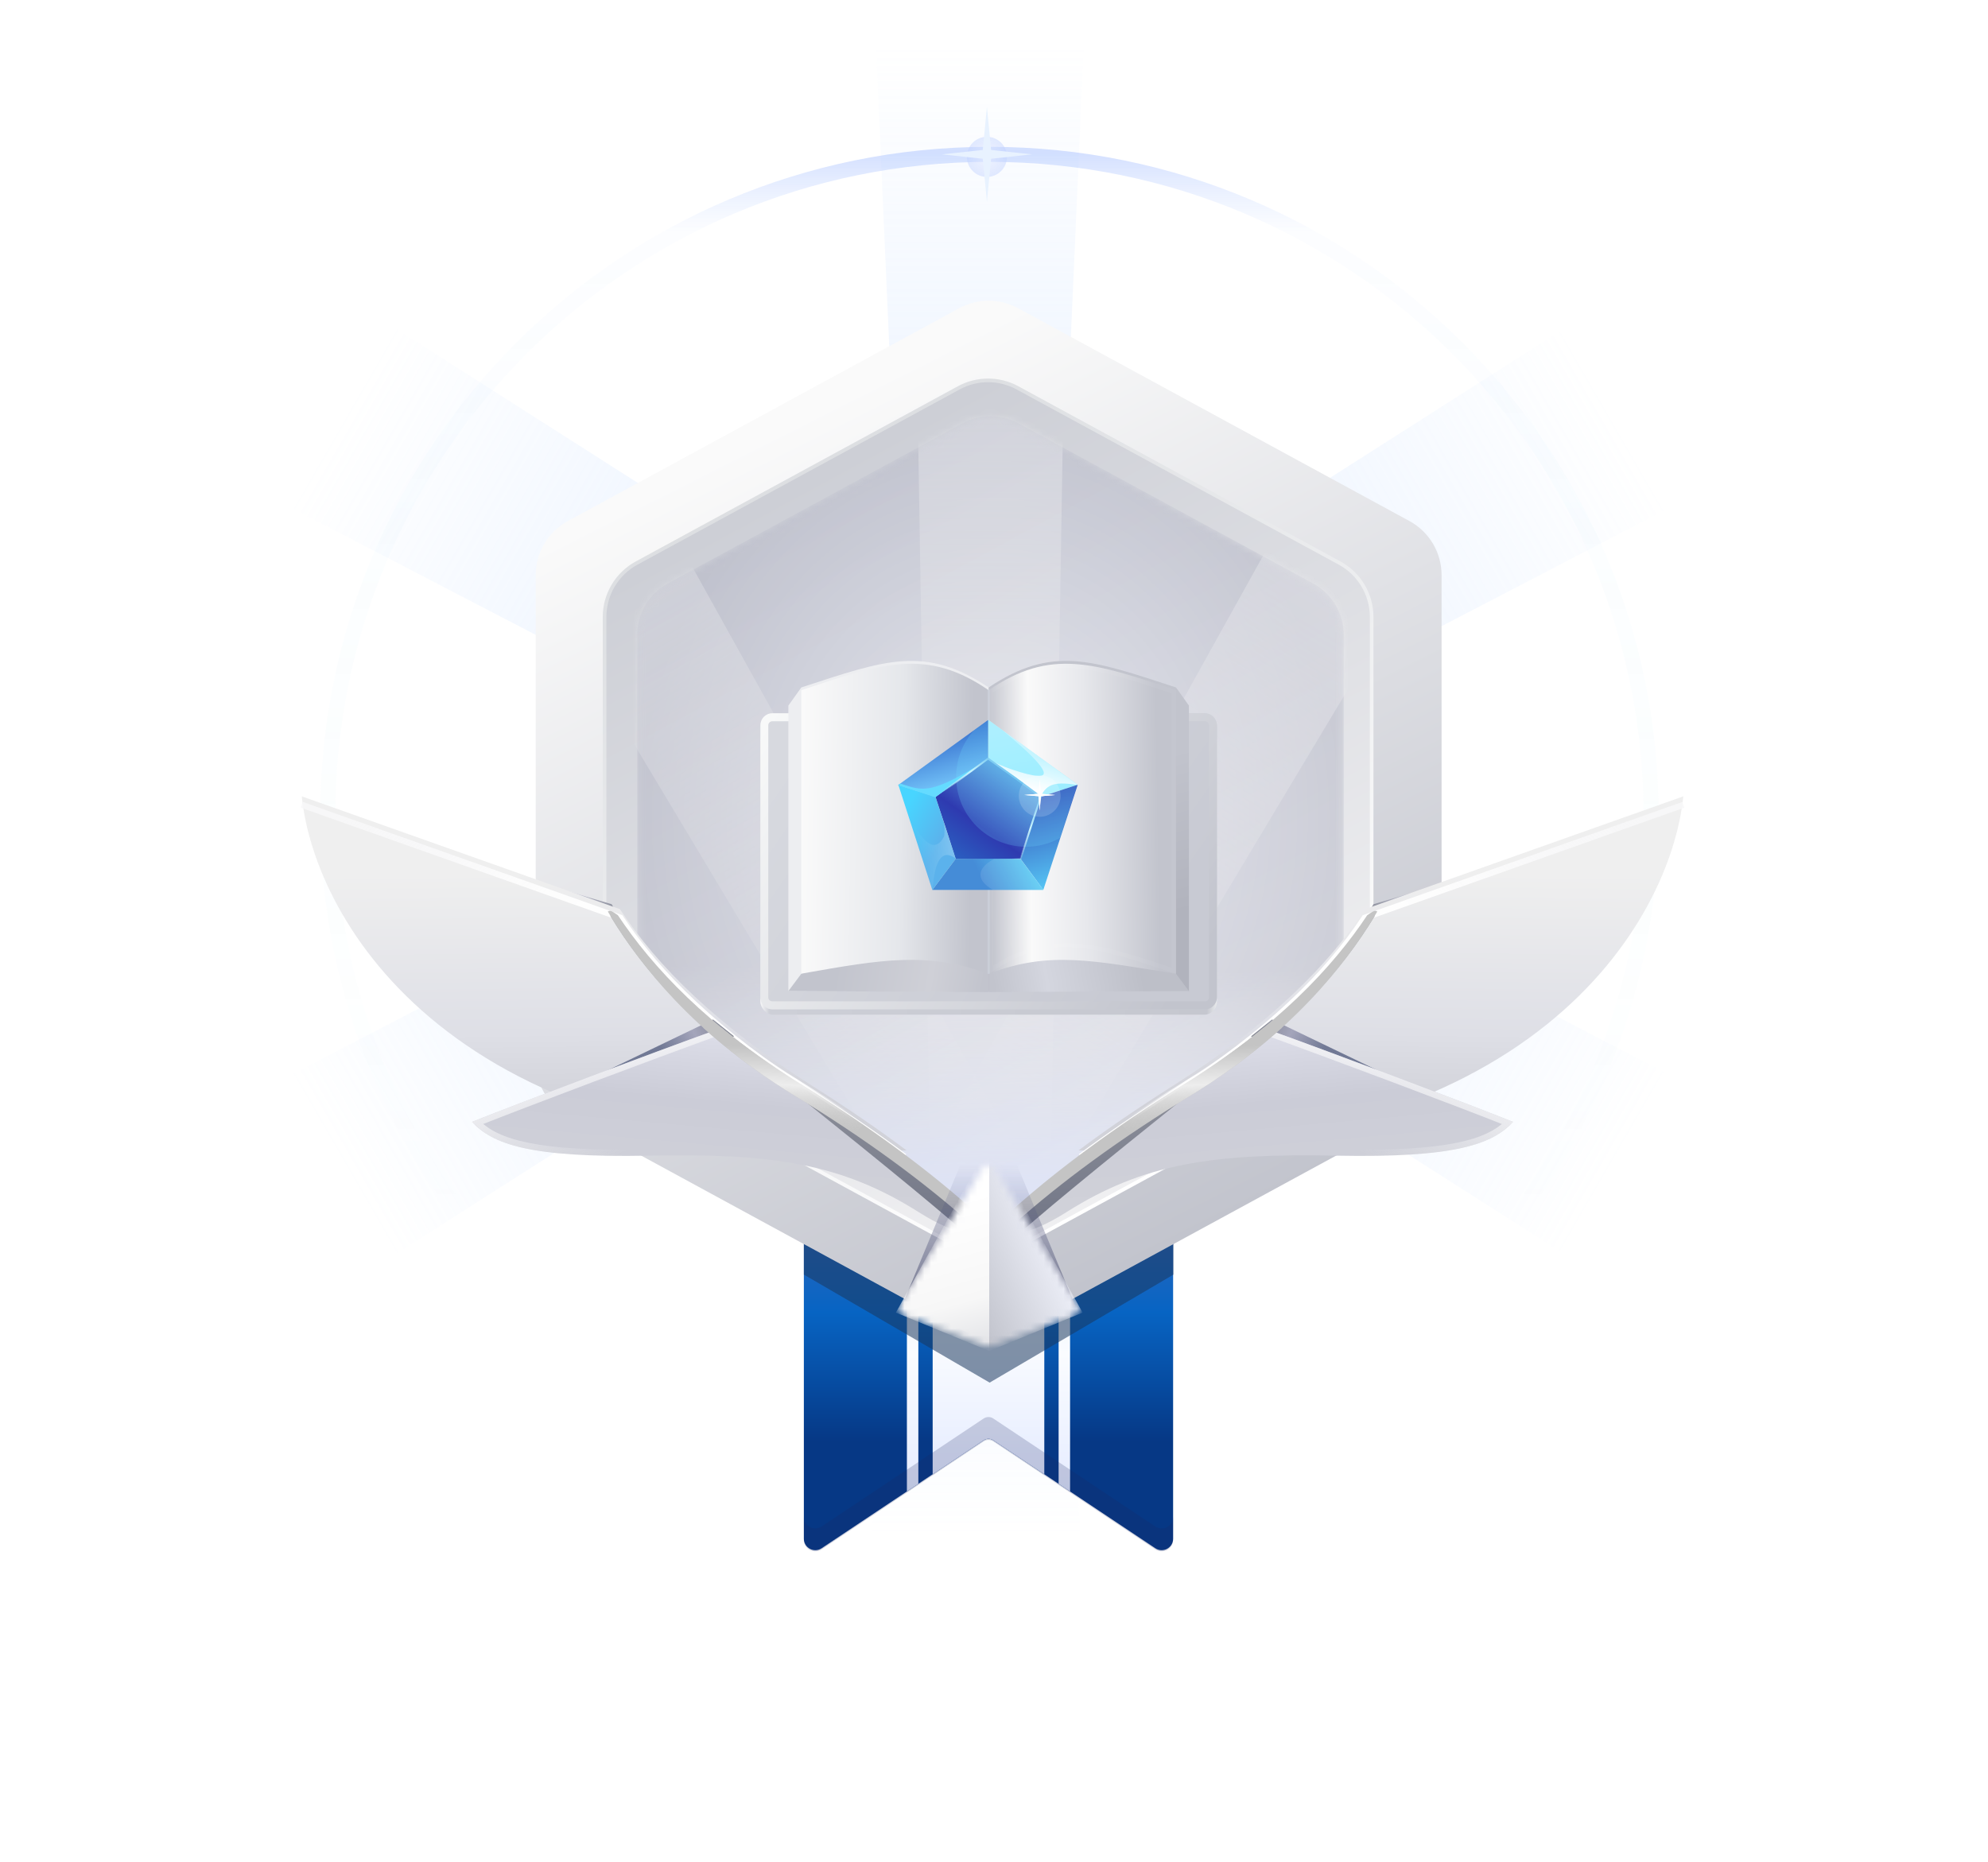 <svg width="300" height="281" viewBox="0 0 300 281" fill="none" xmlns="http://www.w3.org/2000/svg">
<path fill-rule="evenodd" clip-rule="evenodd" d="M149.311 221.862C203.829 221.862 248.025 177.666 248.025 123.148C248.025 68.629 203.829 24.433 149.311 24.433C94.792 24.433 50.596 68.629 50.596 123.148C50.596 177.666 94.792 221.862 149.311 221.862ZM149.311 224.131C205.082 224.131 250.294 178.919 250.294 123.148C250.294 67.376 205.082 22.164 149.311 22.164C93.539 22.164 48.327 67.376 48.327 123.148C48.327 178.919 93.539 224.131 149.311 224.131Z" fill="url(#paint0_linear_905_12026)"/>
<path d="M136.115 95.724L132.198 7.035H163.533L159.616 95.724H136.115Z" fill="url(#paint1_linear_905_12026)"/>
<path d="M172.765 121.078L251.53 162.03L235.863 189.167L161.014 141.431L172.765 121.078Z" fill="url(#paint2_linear_905_12026)"/>
<path d="M159.056 143.006L162.973 231.695H131.638L135.555 143.006H159.056Z" fill="url(#paint3_linear_905_12026)"/>
<path d="M134.304 141.713L59.456 189.449L43.789 162.312L122.554 121.36L134.304 141.713Z" fill="url(#paint4_linear_905_12026)"/>
<path d="M172.765 117.791L251.53 76.839L235.863 49.702L161.014 97.439L172.765 117.791Z" fill="url(#paint5_linear_905_12026)"/>
<path d="M134.304 97.157L59.456 49.421L43.789 76.558L122.554 117.51L134.304 97.157Z" fill="url(#paint6_linear_905_12026)"/>
<g filter="url(#filter0_dd_905_12026)">
<path d="M121.306 102.861H177.029V229.222C177.029 230.602 175.491 231.426 174.343 230.66L149.886 214.356C149.451 214.065 148.884 214.065 148.449 214.356L123.992 230.66C122.844 231.426 121.306 230.602 121.306 229.222V102.861Z" fill="url(#paint7_linear_905_12026)"/>
<path d="M157.591 219.491L149.887 214.355C149.451 214.065 148.884 214.065 148.448 214.355L140.744 219.491V102.861H157.591V219.491Z" fill="url(#paint8_linear_905_12026)"/>
<path d="M138.584 220.932L136.856 222.083V102.861H138.584V220.932Z" fill="url(#paint9_linear_905_12026)"/>
<path d="M161.479 222.083L159.751 220.932V102.861H161.479V222.083Z" fill="url(#paint10_linear_905_12026)"/>
<path d="M148.448 211.07C148.884 210.78 149.451 210.78 149.887 211.07L174.343 227.375C175.491 228.14 177.029 227.317 177.029 225.938V229.393C177.029 230.773 175.491 231.596 174.343 230.83L149.887 214.526C149.451 214.236 148.884 214.236 148.448 214.526L123.992 230.83C122.844 231.596 121.306 230.773 121.306 229.393V225.938C121.306 227.317 122.844 228.14 123.992 227.375L148.448 211.07Z" fill="#1D2462" fill-opacity="0.2"/>
<g opacity="0.8" filter="url(#filter1_f_905_12026)">
<path d="M149.34 205.658L177.078 189.353V183.239H121.306V189.353L149.34 205.658Z" fill="#1A375E" fill-opacity="0.68"/>
</g>
<path d="M144.751 43.491L85.697 75.615C82.706 77.242 80.844 80.375 80.844 83.781L80.844 157.214C80.844 160.619 82.706 163.752 85.697 165.379L144.751 197.503C147.52 199.01 150.865 199.01 153.635 197.503L212.688 165.379C215.679 163.752 217.542 160.619 217.542 157.214L217.542 83.781C217.542 80.375 215.679 77.242 212.688 75.615L153.635 43.491C150.865 41.984 147.52 41.984 144.751 43.491Z" fill="url(#paint11_linear_905_12026)"/>
<path d="M144.686 55.511L96.069 81.958C93.088 83.579 91.233 86.7 91.233 90.093L91.233 150.625C91.233 154.017 93.088 157.138 96.069 158.759L144.686 185.207C147.445 186.708 150.777 186.708 153.537 185.207L202.154 158.759C205.134 157.138 206.989 154.017 206.989 150.625L206.989 90.093C206.989 86.7 205.134 83.579 202.154 81.958L153.537 55.511C150.777 54.01 147.445 54.01 144.686 55.511Z" fill="url(#paint12_linear_905_12026)"/>
<g filter="url(#filter2_f_905_12026)">
<path d="M144.686 55.511L96.069 81.958C93.088 83.579 91.233 86.7 91.233 90.093L91.233 150.625C91.233 154.017 93.088 157.138 96.069 158.759L144.686 185.207C147.445 186.708 150.777 186.708 153.537 185.207L202.154 158.759C205.134 157.138 206.989 154.017 206.989 150.625L206.989 90.093C206.989 86.7 205.134 83.579 202.154 81.958L153.537 55.511C150.777 54.01 147.445 54.01 144.686 55.511Z" stroke="url(#paint13_linear_905_12026)" stroke-width="0.547"/>
</g>
<g opacity="0.5">
<mask id="mask0_905_12026" style="mask-type:alpha" maskUnits="userSpaceOnUse" x="96" y="59" width="107" height="123">
<path d="M145.26 60.858L100.757 85.045C97.92 86.587 96.154 89.556 96.154 92.785L96.154 148.146C96.154 151.374 97.92 154.344 100.757 155.886L145.26 180.073C147.883 181.499 151.05 181.499 153.673 180.073L198.176 155.886C201.013 154.344 202.779 151.374 202.779 148.146L202.779 92.785C202.779 89.556 201.013 86.587 198.176 85.045L153.673 60.858C151.05 59.432 147.883 59.432 145.26 60.858Z" fill="#A6D3DE"/>
</mask>
<g mask="url(#mask0_905_12026)">
<path d="M145.26 60.858L100.757 85.045C97.92 86.587 96.154 89.556 96.154 92.785L96.154 148.146C96.154 151.374 97.92 154.344 100.757 155.886L145.26 180.073C147.883 181.499 151.05 181.499 153.673 180.073L198.176 155.886C201.013 154.344 202.779 151.374 202.779 148.146L202.779 92.785C202.779 89.556 201.013 86.587 198.176 85.045L153.673 60.858C151.05 59.432 147.883 59.432 145.26 60.858Z" fill="url(#paint14_radial_905_12026)"/>
<path opacity="0.5" d="M140.555 184.805L138.438 56.12H160.498L158.38 184.805H140.555Z" fill="url(#paint15_linear_905_12026)"/>
<path opacity="0.5" d="M140.271 183.662L74.095 73.277L93.199 62.247L155.708 174.75L140.271 183.662Z" fill="url(#paint16_linear_905_12026)"/>
<path opacity="0.5" d="M138.432 174.751L200.94 62.248L220.045 73.278L153.869 183.663L138.432 174.751Z" fill="url(#paint17_linear_905_12026)"/>
<rect x="96.155" y="113.108" width="106.624" height="69.245" fill="url(#paint18_linear_905_12026)"/>
<g filter="url(#filter3_i_905_12026)">
<path d="M145.26 60.858L100.757 85.045C97.92 86.587 96.154 89.556 96.154 92.785L96.154 148.146C96.154 151.374 97.92 154.344 100.757 155.886L145.26 180.073C147.883 181.499 151.05 181.499 153.673 180.073L198.176 155.886C201.013 154.344 202.779 151.374 202.779 148.146L202.779 92.785C202.779 89.556 201.013 86.587 198.176 85.045L153.673 60.858C151.05 59.432 147.883 59.432 145.26 60.858Z" fill="#6052B4" fill-opacity="0.01"/>
</g>
</g>
</g>
<g filter="url(#filter4_d_905_12026)">
<rect x="114.745" y="104.72" width="68.896" height="43.222" rx="1.95" fill="url(#paint19_linear_905_12026)"/>
<rect x="114.745" y="102.445" width="68.896" height="44.684" rx="1.95" fill="url(#paint20_linear_905_12026)"/>
<path fill-rule="evenodd" clip-rule="evenodd" d="M181.851 103.653H116.535C116.205 103.653 115.938 103.923 115.938 104.257V145.317C115.938 145.651 116.205 145.921 116.535 145.921H181.851C182.181 145.921 182.448 145.651 182.448 145.317V104.257C182.448 103.923 182.181 103.653 181.851 103.653ZM116.535 102.445C115.546 102.445 114.745 103.256 114.745 104.257V145.317C114.745 146.318 115.546 147.129 116.535 147.129H181.851C182.84 147.129 183.641 146.318 183.641 145.317V104.257C183.641 103.256 182.84 102.445 181.851 102.445H116.535Z" fill="url(#paint21_linear_905_12026)"/>
<g filter="url(#filter5_d_905_12026)">
<path d="M120.921 97.571L118.971 100.308V143.393H149.194V97.571C139.578 91.153 133.588 93.43 120.921 97.571Z" fill="url(#paint22_linear_905_12026)"/>
<path d="M132.944 130.394L120.92 140.793L118.97 143.393L149.193 143.555V135.431L146.755 132.018L132.944 130.394Z" fill="url(#paint23_linear_905_12026)"/>
<path fill-rule="evenodd" clip-rule="evenodd" d="M177.466 97.571L179.416 100.308V143.393L177.304 142.608C164.636 138.467 158.808 136.976 149.193 143.393V97.571C158.808 91.153 164.799 93.43 177.466 97.571Z" fill="url(#paint24_linear_905_12026)"/>
<path d="M165.442 130.394L177.466 140.793L179.416 143.393L149.193 143.555V135.431L151.63 132.018L165.442 130.394Z" fill="url(#paint25_linear_905_12026)"/>
<path fill-rule="evenodd" clip-rule="evenodd" d="M121.036 97.952L120.92 97.99V140.793L121.036 140.754C133.308 138.572 139.941 137.47 149.193 140.793V97.99C139.898 91.615 133.281 93.838 121.036 97.952Z" fill="url(#paint26_linear_905_12026)"/>
<path fill-rule="evenodd" clip-rule="evenodd" d="M177.351 97.952L177.467 97.99V140.793L177.351 140.754C165.056 138.852 158.425 137.251 149.194 140.793V97.99C158.489 91.615 165.106 93.838 177.351 97.952Z" fill="url(#paint27_linear_905_12026)"/>
<g opacity="0.4" filter="url(#filter6_f_905_12026)">
<path d="M162.146 94.362C157.922 94.097 154.052 95.087 149.519 98.163V140.184C154.005 137.226 157.92 136.249 162.187 136.517C166.51 136.788 171.183 138.339 177.142 140.341V98.224C171.057 96.18 166.416 94.63 162.146 94.362Z" stroke="white" stroke-opacity="0.1" stroke-width="0.65"/>
</g>
<g opacity="0.3" filter="url(#filter7_f_905_12026)">
<rect x="149.03" y="97.897" width="0.325" height="42.897" fill="#DEE4F3"/>
</g>
</g>
</g>
<g filter="url(#filter8_d_905_12026)">
<path d="M236.561 122.192L207.258 130.916L205.114 134.667L236.561 122.192Z" fill="url(#paint28_linear_905_12026)"/>
<g filter="url(#filter9_d_905_12026)">
<path d="M254.021 115.903C252.108 134.722 231.306 171.163 162.756 169.342C166.822 166.294 171.595 163.008 177.171 159.476C191.279 150.54 200.413 141.51 206.014 132.924L254.021 115.903Z" fill="url(#paint29_linear_905_12026)"/>
</g>
<path d="M163.08 169.011C167.076 166.032 171.744 162.829 177.173 159.391C191.219 150.493 200.336 141.504 205.943 132.951L254.022 115.905" stroke="url(#paint30_linear_905_12026)" stroke-width="0.919"/>
<path d="M208.411 156.241L191.959 148.317L188.784 150.86L208.411 156.241Z" fill="url(#paint31_linear_905_12026)"/>
<path fill-rule="evenodd" clip-rule="evenodd" d="M190.702 149.597C186.808 152.856 182.322 156.13 177.173 159.391C164.515 167.409 155.987 174.145 150.5 179.756C151.254 181.374 155.14 181.055 160.898 177.408C172.568 170.016 183.07 168.494 201.656 168.862C219.716 169.22 225.231 167.098 228.331 163.763C220.873 160.789 202.232 153.763 190.702 149.597Z" fill="url(#paint32_linear_905_12026)"/>
<path d="M190.792 150.118C202.012 154.176 219.733 160.854 227.512 163.934C224.46 166.833 218.798 168.742 201.665 168.402C183.046 168.033 172.435 169.556 160.652 177.02C157.801 178.826 155.446 179.786 153.738 180.104C152.883 180.264 152.218 180.257 151.745 180.138C151.444 180.063 151.235 179.946 151.093 179.807C156.555 174.285 164.981 167.658 177.42 159.779C182.494 156.565 186.928 153.336 190.792 150.118Z" stroke="url(#paint33_linear_905_12026)" stroke-width="0.919"/>
<g filter="url(#filter10_d_905_12026)">
<path d="M144.079 189.542C150.168 182.554 147.573 183.825 180.871 157.143C194.369 148.988 202.46 139.646 207.426 131.475C207.426 130.748 207.426 130.748 206.142 131.842C201.72 138.658 194.809 146.155 183.094 154.284C161.495 167.625 146.354 181.495 142.437 187.319L144.079 189.542Z" fill="url(#paint34_linear_905_12026)"/>
<path d="M142.436 189.86C144.66 185.307 156.476 172.516 180.871 157.778C194.675 149.059 202.871 139.198 207.834 130.748C207.425 130.474 207.152 130.748 206.326 131.295C201.116 139.143 192.707 148.141 178.647 156.825C157.048 170.166 145.718 181.813 141.801 187.636L142.436 189.86Z" fill="#C4C4C4"/>
<path fill-rule="evenodd" clip-rule="evenodd" d="M178.48 156.555C203.603 141.038 210.609 124.534 213.603 115.433L214.207 115.631C211.177 124.842 204.09 141.483 178.814 157.095C157.235 170.423 145.947 182.042 142.064 187.814L141.537 187.459C145.489 181.584 156.86 169.909 178.48 156.555Z" fill="url(#paint35_linear_905_12026)"/>
<path d="M193.476 148.249C189.901 151.492 185.734 154.707 180.871 157.778C177.203 159.995 173.819 162.168 170.709 164.274L169.231 162.961C172.125 160.968 175.26 158.917 178.647 156.825C183.248 153.983 187.243 151.107 190.72 148.249H193.476Z" fill="url(#paint36_linear_905_12026)"/>
</g>
</g>
<g filter="url(#filter11_d_905_12026)">
<path d="M63.002 122.19L92.305 130.914L94.449 134.665L63.002 122.19Z" fill="url(#paint37_linear_905_12026)"/>
<g filter="url(#filter12_d_905_12026)">
<path d="M45.541 115.902C47.455 134.721 68.256 171.162 136.807 169.341C132.741 166.293 127.968 163.007 122.391 159.475C108.283 150.539 99.149 141.509 93.549 132.923L45.541 115.902Z" fill="url(#paint38_linear_905_12026)"/>
</g>
<path d="M136.481 169.009C132.486 166.03 127.817 162.827 122.389 159.389C108.342 150.491 99.225 141.502 93.618 132.95L45.54 115.903" stroke="url(#paint39_linear_905_12026)" stroke-width="0.919"/>
<path d="M91.153 156.24L107.605 148.316L110.78 150.859L91.153 156.24Z" fill="url(#paint40_linear_905_12026)"/>
<path fill-rule="evenodd" clip-rule="evenodd" d="M108.861 149.595C112.755 152.855 117.241 156.128 122.389 159.389C135.048 167.407 143.576 174.143 149.063 179.754C148.308 181.372 144.422 181.053 138.665 177.406C126.994 170.014 116.492 168.492 97.906 168.86C79.846 169.218 74.331 167.096 71.231 163.761C78.689 160.787 97.331 153.761 108.861 149.595Z" fill="url(#paint41_linear_905_12026)"/>
<path d="M108.771 150.116C97.55 154.174 79.83 160.852 72.051 163.932C75.103 166.831 80.764 168.74 97.897 168.4C116.516 168.031 127.127 169.554 138.911 177.018C141.762 178.824 144.117 179.784 145.824 180.102C146.68 180.262 147.344 180.255 147.818 180.136C148.118 180.061 148.327 179.944 148.469 179.805C143.007 174.283 134.582 167.656 122.143 159.777C117.069 156.563 112.634 153.334 108.771 150.116Z" stroke="url(#paint42_linear_905_12026)" stroke-width="0.919"/>
<g filter="url(#filter13_d_905_12026)">
<path d="M155.485 189.541C149.396 182.553 151.991 183.824 118.692 157.142C105.194 148.987 97.103 139.645 92.138 131.474C92.138 130.747 92.138 130.747 93.422 131.841C97.844 138.657 104.755 146.154 116.469 154.283C138.069 167.624 153.209 181.494 157.127 187.318L155.485 189.541Z" fill="url(#paint43_linear_905_12026)"/>
<path d="M157.126 189.859C154.903 185.306 143.087 172.515 118.692 157.777C104.887 149.058 96.692 139.197 91.729 130.747C92.137 130.473 92.411 130.747 93.237 131.294C98.447 139.142 106.856 148.14 120.915 156.824C142.515 170.165 153.844 181.812 157.762 187.635L157.126 189.859Z" fill="#C4C4C4"/>
<path fill-rule="evenodd" clip-rule="evenodd" d="M121.083 156.554C95.961 141.037 88.954 124.533 85.96 115.432L85.357 115.63C88.387 124.841 95.473 141.482 120.75 157.094C142.328 170.422 153.616 182.041 157.499 187.813L158.026 187.458C154.074 181.583 142.704 169.908 121.083 156.554Z" fill="url(#paint44_linear_905_12026)"/>
<path d="M106.087 148.248C109.662 151.492 113.83 154.706 118.693 157.777C122.362 159.994 125.744 162.168 128.854 164.274L130.332 162.96C127.439 160.967 124.303 158.916 120.916 156.824C116.315 153.982 112.32 151.106 108.844 148.248H106.087Z" fill="url(#paint45_linear_905_12026)"/>
</g>
</g>
<g filter="url(#filter14_f_905_12026)">
<path d="M149.192 162.462L162.315 194.176H136.069L149.192 162.462Z" fill="url(#paint46_linear_905_12026)"/>
</g>
<mask id="mask1_905_12026" style="mask-type:alpha" maskUnits="userSpaceOnUse" x="135" y="172" width="28" height="29">
<path d="M136.236 195.477C135.59 195.237 135.324 194.467 135.685 193.879L148.273 173.373C148.7 172.677 149.71 172.677 150.137 173.373L162.725 193.879C163.086 194.467 162.82 195.237 162.174 195.477L149.585 200.147C149.34 200.238 149.07 200.238 148.825 200.147L136.236 195.477Z" fill="url(#paint47_linear_905_12026)"/>
</mask>
<g mask="url(#mask1_905_12026)">
<path d="M149.282 200.882L163.374 195.094L149.282 169.679L149.282 200.882Z" fill="url(#paint48_linear_905_12026)"/>
<path d="M149.283 200.882L135.191 195.094L149.283 169.679L149.283 200.882Z" fill="url(#paint49_linear_905_12026)"/>
</g>
<g filter="url(#filter15_d_905_12026)">
<path d="M149.106 109.289L153.194 112.202L157.048 115.059L155.525 119.713L154.015 124.396L149.106 124.499L144.198 124.396L142.713 119.717L141.164 115.059L145.155 112.202L149.106 109.289Z" fill="url(#paint50_linear_905_12026)"/>
<path d="M149.106 109.289V103.408L162.632 113.229L157.046 115.052L149.106 109.289Z" fill="url(#paint51_linear_905_12026)"/>
<path d="M149.106 109.348V103.467L135.521 113.288L141.167 115.052L149.106 109.348Z" fill="url(#paint52_linear_905_12026)"/>
<path d="M153.987 124.403L157.443 129.098L162.632 113.229L157.045 115.053L153.987 124.403Z" fill="url(#paint53_linear_905_12026)"/>
<path d="M144.225 124.402L140.696 129.107H157.457L153.987 124.402H144.225Z" fill="url(#paint54_linear_905_12026)"/>
<path d="M144.225 124.403L140.696 129.107L135.58 113.288L141.167 115.052L144.225 124.403Z" fill="url(#paint55_linear_905_12026)"/>
<path d="M149.086 109.368C140.385 114.874 139.358 114.164 135.864 113.067L135.521 113.273L141.139 115.123L149.086 109.368Z" fill="#64DBFF"/>
<path opacity="0.2" d="M142.44 121.082C140.303 125.083 137.257 118.411 136.001 114.574L138.33 121.904L140.728 129.097C140.865 127.727 141.139 122.11 144.222 124.37L142.44 118.89C142.605 120.315 142.509 120.945 142.44 121.082Z" fill="url(#paint56_linear_905_12026)"/>
<path opacity="0.2" d="M162.581 113.273L159.948 121.27C158.434 122.109 156.694 122.59 154.84 122.59C149.013 122.59 144.29 117.866 144.29 112.04C144.29 109.35 145.298 106.896 146.956 105.032L149.154 103.477L162.581 113.273Z" fill="#74E4FF"/>
<path d="M156.69 111.903C154.979 111.83 150.639 110.35 149.086 109.3L157.033 115.054C157.992 112.931 159.499 112.794 162.65 113.273L151.415 105.121C155.731 108.683 159.156 112.009 156.69 111.903Z" fill="url(#paint57_linear_905_12026)"/>
<path fill-rule="evenodd" clip-rule="evenodd" d="M149.105 109.12L153.275 112.091L157.209 115.008L155.655 119.755L155.655 119.755L154.115 124.531L149.106 124.636L144.096 124.531L142.583 119.761L142.582 119.759L141.002 115.007L145.074 112.091L149.105 109.12ZM149.107 109.459L145.235 112.313L141.326 115.112L142.843 119.676L144.298 124.261L149.106 124.362L153.914 124.261L155.394 119.671L155.395 119.67L156.887 115.111L153.113 112.313L149.107 109.459Z" fill="url(#paint58_linear_905_12026)"/>
<path opacity="0.1" d="M149.839 129.098C146.331 127.07 148.514 125.17 150.044 124.439H154.086L157.443 129.098H149.839Z" fill="white"/>
<g filter="url(#filter16_f_905_12026)">
<path d="M156.896 112.451L157.077 114.599L159.225 114.78L157.077 114.961L156.896 117.11L156.714 114.961L154.566 114.78L156.714 114.599L156.896 112.451Z" fill="white"/>
</g>
<path d="M156.896 112.451L157.077 114.599L159.225 114.78L157.077 114.961L156.896 117.11L156.714 114.961L154.566 114.78L156.714 114.599L156.896 112.451Z" fill="white"/>
<path d="M156.895 111.766L157.149 111.776L157.401 111.806L157.65 111.857L157.893 111.928L158.131 112.018L158.36 112.127L158.58 112.253L158.788 112.398L158.985 112.558L159.168 112.734L159.336 112.924L159.489 113.127L159.624 113.341L159.742 113.566L159.842 113.799L159.922 114.04L159.983 114.287L160.024 114.537L160.044 114.79V115.044L160.024 115.297L159.983 115.547L159.922 115.794L159.842 116.034L159.742 116.268L159.624 116.492L159.489 116.707L159.336 116.91L159.168 117.1L158.985 117.276L158.788 117.436L158.58 117.58L158.36 117.707L158.131 117.816L157.893 117.906L157.65 117.977L157.401 118.027L157.149 118.058L156.895 118.068L156.642 118.058L156.39 118.027L156.141 117.977L155.897 117.906L155.66 117.816L155.431 117.707L155.211 117.58L155.002 117.436L154.806 117.276L154.623 117.1L154.454 116.91L154.302 116.707L154.166 116.492L154.048 116.268L153.949 116.034L153.869 115.794L153.808 115.547L153.767 115.297L153.747 115.044V114.79L153.767 114.537L153.808 114.287L153.869 114.04L153.949 113.799L154.048 113.566L154.166 113.341L154.302 113.127L154.454 112.924L154.623 112.734L154.806 112.558L155.002 112.398L155.211 112.253L155.431 112.127L155.66 112.018L155.897 111.928L156.141 111.857L156.39 111.806L156.642 111.776L156.895 111.766Z" fill="white" fill-opacity="0.17"/>
</g>
</g>
<g opacity="0.5" filter="url(#filter17_f_905_12026)">
<circle cx="148.932" cy="23.677" r="3.026" fill="url(#paint59_radial_905_12026)"/>
</g>
<g filter="url(#filter18_f_905_12026)">
<path d="M148.933 16.112L149.559 22.638L155.741 23.298L149.559 23.959L148.933 30.485L148.307 23.959L142.125 23.298L148.307 22.638L148.933 16.112Z" fill="#E8F2FF"/>
</g>
<defs>
<filter id="filter0_dd_905_12026" x="-9.53674e-05" y="0" width="299.562" height="280.862" filterUnits="userSpaceOnUse" color-interpolation-filters="sRGB">
<feFlood flood-opacity="0" result="BackgroundImageFix"/>
<feColorMatrix in="SourceAlpha" type="matrix" values="0 0 0 0 0 0 0 0 0 0 0 0 0 0 0 0 0 0 127 0" result="hardAlpha"/>
<feOffset/>
<feGaussianBlur stdDeviation="7.564"/>
<feColorMatrix type="matrix" values="0 0 0 0 0.559 0 0 0 0 0.71 0 0 0 0 0.938 0 0 0 1 0"/>
<feBlend mode="normal" in2="BackgroundImageFix" result="effect1_dropShadow_905_12026"/>
<feColorMatrix in="SourceAlpha" type="matrix" values="0 0 0 0 0 0 0 0 0 0 0 0 0 0 0 0 0 0 127 0" result="hardAlpha"/>
<feOffset dy="3.026"/>
<feGaussianBlur stdDeviation="22.693"/>
<feColorMatrix type="matrix" values="0 0 0 0 0.671 0 0 0 0 0.802 0 0 0 0 1 0 0 0 0.6 0"/>
<feBlend mode="normal" in2="effect1_dropShadow_905_12026" result="effect2_dropShadow_905_12026"/>
<feBlend mode="normal" in="SourceGraphic" in2="effect2_dropShadow_905_12026" result="shape"/>
</filter>
<filter id="filter1_f_905_12026" x="119.665" y="181.599" width="59.053" height="25.699" filterUnits="userSpaceOnUse" color-interpolation-filters="sRGB">
<feFlood flood-opacity="0" result="BackgroundImageFix"/>
<feBlend mode="normal" in="SourceGraphic" in2="BackgroundImageFix" result="shape"/>
<feGaussianBlur stdDeviation="0.82" result="effect1_foregroundBlur_905_12026"/>
</filter>
<filter id="filter2_f_905_12026" x="90.796" y="53.947" width="116.631" height="132.823" filterUnits="userSpaceOnUse" color-interpolation-filters="sRGB">
<feFlood flood-opacity="0" result="BackgroundImageFix"/>
<feBlend mode="normal" in="SourceGraphic" in2="BackgroundImageFix" result="shape"/>
<feGaussianBlur stdDeviation="0.082" result="effect1_foregroundBlur_905_12026"/>
</filter>
<filter id="filter3_i_905_12026" x="96.154" y="59.788" width="106.624" height="121.354" filterUnits="userSpaceOnUse" color-interpolation-filters="sRGB">
<feFlood flood-opacity="0" result="BackgroundImageFix"/>
<feBlend mode="normal" in="SourceGraphic" in2="BackgroundImageFix" result="shape"/>
<feColorMatrix in="SourceAlpha" type="matrix" values="0 0 0 0 0 0 0 0 0 0 0 0 0 0 0 0 0 0 127 0" result="hardAlpha"/>
<feOffset/>
<feGaussianBlur stdDeviation="3.677"/>
<feComposite in2="hardAlpha" operator="arithmetic" k2="-1" k3="1"/>
<feColorMatrix type="matrix" values="0 0 0 0 0.297 0 0 0 0 0.33 0 0 0 0 0.446 0 0 0 1 0"/>
<feBlend mode="normal" in2="shape" result="effect1_innerShadow_905_12026"/>
</filter>
<filter id="filter4_d_905_12026" x="110.371" y="91.379" width="77.644" height="63.125" filterUnits="userSpaceOnUse" color-interpolation-filters="sRGB">
<feFlood flood-opacity="0" result="BackgroundImageFix"/>
<feColorMatrix in="SourceAlpha" type="matrix" values="0 0 0 0 0 0 0 0 0 0 0 0 0 0 0 0 0 0 127 0" result="hardAlpha"/>
<feOffset dy="2.187"/>
<feGaussianBlur stdDeviation="2.187"/>
<feColorMatrix type="matrix" values="0 0 0 0 0.505 0 0 0 0 0.518 0 0 0 0 0.637 0 0 0 1 0"/>
<feBlend mode="normal" in2="BackgroundImageFix" result="effect1_dropShadow_905_12026"/>
<feBlend mode="normal" in="SourceGraphic" in2="effect1_dropShadow_905_12026" result="shape"/>
</filter>
<filter id="filter5_d_905_12026" x="117.02" y="92.591" width="64.346" height="53.889" filterUnits="userSpaceOnUse" color-interpolation-filters="sRGB">
<feFlood flood-opacity="0" result="BackgroundImageFix"/>
<feColorMatrix in="SourceAlpha" type="matrix" values="0 0 0 0 0 0 0 0 0 0 0 0 0 0 0 0 0 0 127 0" result="hardAlpha"/>
<feOffset dy="0.975"/>
<feGaussianBlur stdDeviation="0.975"/>
<feColorMatrix type="matrix" values="0 0 0 0 0.427 0 0 0 0 0.465 0 0 0 0 0.562 0 0 0 0.71 0"/>
<feBlend mode="normal" in2="BackgroundImageFix" result="effect1_dropShadow_905_12026"/>
<feBlend mode="normal" in="SourceGraphic" in2="effect1_dropShadow_905_12026" result="shape"/>
</filter>
<filter id="filter6_f_905_12026" x="148.543" y="93.346" width="29.573" height="48.097" filterUnits="userSpaceOnUse" color-interpolation-filters="sRGB">
<feFlood flood-opacity="0" result="BackgroundImageFix"/>
<feBlend mode="normal" in="SourceGraphic" in2="BackgroundImageFix" result="shape"/>
<feGaussianBlur stdDeviation="0.325" result="effect1_foregroundBlur_905_12026"/>
</filter>
<filter id="filter7_f_905_12026" x="148.705" y="97.572" width="0.975" height="43.547" filterUnits="userSpaceOnUse" color-interpolation-filters="sRGB">
<feFlood flood-opacity="0" result="BackgroundImageFix"/>
<feBlend mode="normal" in="SourceGraphic" in2="BackgroundImageFix" result="shape"/>
<feGaussianBlur stdDeviation="0.162" result="effect1_foregroundBlur_905_12026"/>
</filter>
<filter id="filter8_d_905_12026" x="138.996" y="115.433" width="117.721" height="79.509" filterUnits="userSpaceOnUse" color-interpolation-filters="sRGB">
<feFlood flood-opacity="0" result="BackgroundImageFix"/>
<feColorMatrix in="SourceAlpha" type="matrix" values="0 0 0 0 0 0 0 0 0 0 0 0 0 0 0 0 0 0 127 0" result="hardAlpha"/>
<feOffset dy="2.541"/>
<feGaussianBlur stdDeviation="1.271"/>
<feColorMatrix type="matrix" values="0 0 0 0 0.215 0 0 0 0 0.237 0 0 0 0 0.433 0 0 0 0.25 0"/>
<feBlend mode="normal" in2="BackgroundImageFix" result="effect1_dropShadow_905_12026"/>
<feBlend mode="normal" in="SourceGraphic" in2="effect1_dropShadow_905_12026" result="shape"/>
</filter>
<filter id="filter9_d_905_12026" x="156.626" y="108.503" width="103.525" height="65.764" filterUnits="userSpaceOnUse" color-interpolation-filters="sRGB">
<feFlood flood-opacity="0" result="BackgroundImageFix"/>
<feColorMatrix in="SourceAlpha" type="matrix" values="0 0 0 0 0 0 0 0 0 0 0 0 0 0 0 0 0 0 127 0" result="hardAlpha"/>
<feOffset dy="-1.271"/>
<feGaussianBlur stdDeviation="3.065"/>
<feColorMatrix type="matrix" values="0 0 0 0 0.366 0 0 0 0 0.351 0 0 0 0 0.533 0 0 0 0.2 0"/>
<feBlend mode="normal" in2="BackgroundImageFix" result="effect1_dropShadow_905_12026"/>
<feBlend mode="normal" in="SourceGraphic" in2="effect1_dropShadow_905_12026" result="shape"/>
</filter>
<filter id="filter10_d_905_12026" x="139.631" y="114.797" width="76.482" height="78.238" filterUnits="userSpaceOnUse" color-interpolation-filters="sRGB">
<feFlood flood-opacity="0" result="BackgroundImageFix"/>
<feColorMatrix in="SourceAlpha" type="matrix" values="0 0 0 0 0 0 0 0 0 0 0 0 0 0 0 0 0 0 127 0" result="hardAlpha"/>
<feOffset dy="1.271"/>
<feGaussianBlur stdDeviation="0.953"/>
<feColorMatrix type="matrix" values="0 0 0 0 0.303 0 0 0 0 0.323 0 0 0 0 0.508 0 0 0 0.25 0"/>
<feBlend mode="normal" in2="BackgroundImageFix" result="effect1_dropShadow_905_12026"/>
<feBlend mode="normal" in="SourceGraphic" in2="effect1_dropShadow_905_12026" result="shape"/>
</filter>
<filter id="filter11_d_905_12026" x="42.845" y="115.432" width="117.723" height="79.509" filterUnits="userSpaceOnUse" color-interpolation-filters="sRGB">
<feFlood flood-opacity="0" result="BackgroundImageFix"/>
<feColorMatrix in="SourceAlpha" type="matrix" values="0 0 0 0 0 0 0 0 0 0 0 0 0 0 0 0 0 0 127 0" result="hardAlpha"/>
<feOffset dy="2.541"/>
<feGaussianBlur stdDeviation="1.271"/>
<feColorMatrix type="matrix" values="0 0 0 0 0.215 0 0 0 0 0.237 0 0 0 0 0.433 0 0 0 0.25 0"/>
<feBlend mode="normal" in2="BackgroundImageFix" result="effect1_dropShadow_905_12026"/>
<feBlend mode="normal" in="SourceGraphic" in2="effect1_dropShadow_905_12026" result="shape"/>
</filter>
<filter id="filter12_d_905_12026" x="39.411" y="108.502" width="103.525" height="65.764" filterUnits="userSpaceOnUse" color-interpolation-filters="sRGB">
<feFlood flood-opacity="0" result="BackgroundImageFix"/>
<feColorMatrix in="SourceAlpha" type="matrix" values="0 0 0 0 0 0 0 0 0 0 0 0 0 0 0 0 0 0 127 0" result="hardAlpha"/>
<feOffset dy="-1.271"/>
<feGaussianBlur stdDeviation="3.065"/>
<feColorMatrix type="matrix" values="0 0 0 0 0.366 0 0 0 0 0.351 0 0 0 0 0.533 0 0 0 0.2 0"/>
<feBlend mode="normal" in2="BackgroundImageFix" result="effect1_dropShadow_905_12026"/>
<feBlend mode="normal" in="SourceGraphic" in2="effect1_dropShadow_905_12026" result="shape"/>
</filter>
<filter id="filter13_d_905_12026" x="83.451" y="114.796" width="76.482" height="78.238" filterUnits="userSpaceOnUse" color-interpolation-filters="sRGB">
<feFlood flood-opacity="0" result="BackgroundImageFix"/>
<feColorMatrix in="SourceAlpha" type="matrix" values="0 0 0 0 0 0 0 0 0 0 0 0 0 0 0 0 0 0 127 0" result="hardAlpha"/>
<feOffset dy="1.271"/>
<feGaussianBlur stdDeviation="0.953"/>
<feColorMatrix type="matrix" values="0 0 0 0 0.303 0 0 0 0 0.323 0 0 0 0 0.508 0 0 0 0.25 0"/>
<feBlend mode="normal" in2="BackgroundImageFix" result="effect1_dropShadow_905_12026"/>
<feBlend mode="normal" in="SourceGraphic" in2="effect1_dropShadow_905_12026" result="shape"/>
</filter>
<filter id="filter14_f_905_12026" x="133.882" y="160.275" width="30.62" height="36.088" filterUnits="userSpaceOnUse" color-interpolation-filters="sRGB">
<feFlood flood-opacity="0" result="BackgroundImageFix"/>
<feBlend mode="normal" in="SourceGraphic" in2="BackgroundImageFix" result="shape"/>
<feGaussianBlur stdDeviation="1.094" result="effect1_foregroundBlur_905_12026"/>
</filter>
<filter id="filter15_d_905_12026" x="132.241" y="102.315" width="33.69" height="32.261" filterUnits="userSpaceOnUse" color-interpolation-filters="sRGB">
<feFlood flood-opacity="0" result="BackgroundImageFix"/>
<feColorMatrix in="SourceAlpha" type="matrix" values="0 0 0 0 0 0 0 0 0 0 0 0 0 0 0 0 0 0 127 0" result="hardAlpha"/>
<feOffset dy="2.187"/>
<feGaussianBlur stdDeviation="1.64"/>
<feColorMatrix type="matrix" values="0 0 0 0 0.301 0 0 0 0 0.402 0 0 0 0 0.662 0 0 0 0.85 0"/>
<feBlend mode="normal" in2="BackgroundImageFix" result="effect1_dropShadow_905_12026"/>
<feBlend mode="normal" in="SourceGraphic" in2="effect1_dropShadow_905_12026" result="shape"/>
</filter>
<filter id="filter16_f_905_12026" x="154.018" y="111.903" width="5.754" height="5.754" filterUnits="userSpaceOnUse" color-interpolation-filters="sRGB">
<feFlood flood-opacity="0" result="BackgroundImageFix"/>
<feBlend mode="normal" in="SourceGraphic" in2="BackgroundImageFix" result="shape"/>
<feGaussianBlur stdDeviation="0.274" result="effect1_foregroundBlur_905_12026"/>
</filter>
<filter id="filter17_f_905_12026" x="144.393" y="19.139" width="9.077" height="9.077" filterUnits="userSpaceOnUse" color-interpolation-filters="sRGB">
<feFlood flood-opacity="0" result="BackgroundImageFix"/>
<feBlend mode="normal" in="SourceGraphic" in2="BackgroundImageFix" result="shape"/>
<feGaussianBlur stdDeviation="0.756" result="effect1_foregroundBlur_905_12026"/>
</filter>
<filter id="filter18_f_905_12026" x="141.671" y="15.658" width="14.524" height="15.28" filterUnits="userSpaceOnUse" color-interpolation-filters="sRGB">
<feFlood flood-opacity="0" result="BackgroundImageFix"/>
<feBlend mode="normal" in="SourceGraphic" in2="BackgroundImageFix" result="shape"/>
<feGaussianBlur stdDeviation="0.227" result="effect1_foregroundBlur_905_12026"/>
</filter>
<linearGradient id="paint0_linear_905_12026" x1="149.689" y1="23.299" x2="149.689" y2="185.175" gradientUnits="userSpaceOnUse">
<stop stop-color="#B6CAFF" stop-opacity="0.58"/>
<stop offset="0.072" stop-color="#CCDDFF" stop-opacity="0.06"/>
<stop offset="1" stop-color="#56D7E0" stop-opacity="0"/>
</linearGradient>
<linearGradient id="paint1_linear_905_12026" x1="147.866" y1="7.035" x2="147.866" y2="95.724" gradientUnits="userSpaceOnUse">
<stop stop-color="#AACCFF" stop-opacity="0"/>
<stop offset="1" stop-color="#AACCFF" stop-opacity="0.3"/>
</linearGradient>
<linearGradient id="paint2_linear_905_12026" x1="243.697" y1="175.599" x2="166.89" y2="131.254" gradientUnits="userSpaceOnUse">
<stop stop-color="#AACCFF" stop-opacity="0"/>
<stop offset="1" stop-color="#AACCFF" stop-opacity="0.3"/>
</linearGradient>
<linearGradient id="paint3_linear_905_12026" x1="147.305" y1="231.695" x2="147.305" y2="143.006" gradientUnits="userSpaceOnUse">
<stop stop-color="#AACCFF" stop-opacity="0"/>
<stop offset="1" stop-color="#AACCFF" stop-opacity="0.3"/>
</linearGradient>
<linearGradient id="paint4_linear_905_12026" x1="51.622" y1="175.881" x2="128.429" y2="131.536" gradientUnits="userSpaceOnUse">
<stop stop-color="#AACCFF" stop-opacity="0"/>
<stop offset="1" stop-color="#AACCFF" stop-opacity="0.3"/>
</linearGradient>
<linearGradient id="paint5_linear_905_12026" x1="243.697" y1="63.27" x2="166.89" y2="107.615" gradientUnits="userSpaceOnUse">
<stop stop-color="#AACCFF" stop-opacity="0"/>
<stop offset="1" stop-color="#AACCFF" stop-opacity="0.3"/>
</linearGradient>
<linearGradient id="paint6_linear_905_12026" x1="51.622" y1="62.989" x2="128.429" y2="107.334" gradientUnits="userSpaceOnUse">
<stop stop-color="#AACCFF" stop-opacity="0"/>
<stop offset="1" stop-color="#AACCFF" stop-opacity="0.3"/>
</linearGradient>
<linearGradient id="paint7_linear_905_12026" x1="149.383" y1="138.498" x2="149.383" y2="214.524" gradientUnits="userSpaceOnUse">
<stop stop-color="#063988"/>
<stop offset="0.542" stop-color="#3168BD"/>
<stop offset="0.744" stop-color="#0764C3"/>
<stop offset="1" stop-color="#063885"/>
</linearGradient>
<linearGradient id="paint8_linear_905_12026" x1="136.015" y1="102.861" x2="136.015" y2="225.689" gradientUnits="userSpaceOnUse">
<stop stop-color="#98B4E1"/>
<stop offset="0.784" stop-color="#FAFCFF"/>
<stop offset="1" stop-color="#DFE7FF"/>
</linearGradient>
<linearGradient id="paint9_linear_905_12026" x1="136.372" y1="102.861" x2="136.372" y2="228.418" gradientUnits="userSpaceOnUse">
<stop stop-color="#98B4E1"/>
<stop offset="0.784" stop-color="#FAFCFF"/>
<stop offset="1" stop-color="#DFE7FF"/>
</linearGradient>
<linearGradient id="paint10_linear_905_12026" x1="159.266" y1="102.861" x2="159.266" y2="228.418" gradientUnits="userSpaceOnUse">
<stop stop-color="#98B4E1"/>
<stop offset="0.784" stop-color="#FAFCFF"/>
<stop offset="1" stop-color="#DFE7FF"/>
</linearGradient>
<linearGradient id="paint11_linear_905_12026" x1="120.486" y1="60.212" x2="182" y2="182.42" gradientUnits="userSpaceOnUse">
<stop stop-color="#FAFAFA"/>
<stop offset="1" stop-color="#C2C4CD"/>
</linearGradient>
<linearGradient id="paint12_linear_905_12026" x1="119.94" y1="70.327" x2="172.979" y2="168.203" gradientUnits="userSpaceOnUse">
<stop stop-color="#CDCFD6"/>
<stop offset="1" stop-color="#EFEFF1"/>
</linearGradient>
<linearGradient id="paint13_linear_905_12026" x1="125.681" y1="66.773" x2="182.821" y2="169.57" gradientUnits="userSpaceOnUse">
<stop stop-color="#DDDFE2"/>
<stop offset="1" stop-color="white"/>
</linearGradient>
<radialGradient id="paint14_radial_905_12026" cx="0" cy="0" r="1" gradientUnits="userSpaceOnUse" gradientTransform="translate(149.466 120.465) rotate(90) scale(61.894 53.312)">
<stop stop-color="#F5F7FF"/>
<stop offset="1" stop-color="#B3B5C5"/>
</radialGradient>
<linearGradient id="paint15_linear_905_12026" x1="149.468" y1="56.12" x2="149.468" y2="184.805" gradientUnits="userSpaceOnUse">
<stop stop-color="white"/>
<stop offset="1" stop-color="#F2EDED" stop-opacity="0"/>
</linearGradient>
<linearGradient id="paint16_linear_905_12026" x1="83.647" y1="67.762" x2="147.989" y2="179.206" gradientUnits="userSpaceOnUse">
<stop stop-color="white"/>
<stop offset="1" stop-color="#F2EDED" stop-opacity="0"/>
</linearGradient>
<linearGradient id="paint17_linear_905_12026" x1="210.493" y1="67.763" x2="146.151" y2="179.207" gradientUnits="userSpaceOnUse">
<stop stop-color="white"/>
<stop offset="1" stop-color="#F2EDED" stop-opacity="0"/>
</linearGradient>
<linearGradient id="paint18_linear_905_12026" x1="149.467" y1="143.135" x2="149.146" y2="178.063" gradientUnits="userSpaceOnUse">
<stop stop-color="white" stop-opacity="0"/>
<stop offset="1" stop-color="#D0DBFF"/>
</linearGradient>
<linearGradient id="paint19_linear_905_12026" x1="114.745" y1="145.898" x2="183.641" y2="145.745" gradientUnits="userSpaceOnUse">
<stop stop-color="#F7F7F8"/>
<stop offset="0.02" stop-color="#CDCFD7"/>
<stop offset="0.978" stop-color="#C5C7CF"/>
<stop offset="1" stop-color="#E8EAEC"/>
</linearGradient>
<linearGradient id="paint20_linear_905_12026" x1="119.219" y1="108.333" x2="169.426" y2="143.08" gradientUnits="userSpaceOnUse">
<stop stop-color="#D7D9DF"/>
<stop offset="1" stop-color="#C8CAD3"/>
</linearGradient>
<linearGradient id="paint21_linear_905_12026" x1="116.684" y1="102.445" x2="178.437" y2="143.411" gradientUnits="userSpaceOnUse">
<stop stop-color="#F8F9F9"/>
<stop offset="1" stop-color="#C2C4CD"/>
</linearGradient>
<linearGradient id="paint22_linear_905_12026" x1="123.845" y1="138.031" x2="120.827" y2="104.423" gradientUnits="userSpaceOnUse">
<stop stop-color="#EDEEF1"/>
<stop offset="1" stop-color="#EDEEF1"/>
</linearGradient>
<linearGradient id="paint23_linear_905_12026" x1="125.144" y1="139.655" x2="148.38" y2="143.718" gradientUnits="userSpaceOnUse">
<stop offset="0.044" stop-color="#C2C4CD"/>
<stop offset="0.654" stop-color="#CFD0D7"/>
<stop offset="0.991" stop-color="#C2C4CD"/>
</linearGradient>
<linearGradient id="paint24_linear_905_12026" x1="167.554" y1="95.296" x2="176.816" y2="131.856" gradientUnits="userSpaceOnUse">
<stop stop-color="#C2C4CD"/>
<stop offset="0.371" stop-color="#C2C4CD"/>
<stop offset="1" stop-color="#B1B3BD"/>
</linearGradient>
<linearGradient id="paint25_linear_905_12026" x1="173.241" y1="139.655" x2="150.005" y2="143.718" gradientUnits="userSpaceOnUse">
<stop offset="0.044" stop-color="#BDBFC8"/>
<stop offset="0.654" stop-color="#D4D6DF"/>
<stop offset="0.991" stop-color="#C2C4CD"/>
</linearGradient>
<linearGradient id="paint26_linear_905_12026" x1="149.193" y1="111.87" x2="120.919" y2="111.409" gradientUnits="userSpaceOnUse">
<stop stop-color="#C2C4CD"/>
<stop offset="0.089" stop-color="#C2C4CD"/>
<stop offset="0.465" stop-color="#E5E7EB"/>
<stop offset="1" stop-color="#FAFAFA"/>
</linearGradient>
<linearGradient id="paint27_linear_905_12026" x1="149.194" y1="111.87" x2="177.467" y2="111.409" gradientUnits="userSpaceOnUse">
<stop stop-color="#C2C4CD"/>
<stop offset="0.215" stop-color="#FAFAFA"/>
<stop offset="0.511" stop-color="#E7E8EC"/>
<stop offset="0.902" stop-color="#C2C4CD"/>
</linearGradient>
<linearGradient id="paint28_linear_905_12026" x1="224.971" y1="135.236" x2="204.827" y2="128.772" gradientUnits="userSpaceOnUse">
<stop offset="0.209" stop-color="#9196AA"/>
<stop offset="0.583" stop-color="#C9C9DC"/>
<stop offset="0.987" stop-color="#797D87"/>
</linearGradient>
<linearGradient id="paint29_linear_905_12026" x1="216.845" y1="127.336" x2="216.096" y2="186.555" gradientUnits="userSpaceOnUse">
<stop stop-color="#EFEFEF"/>
<stop offset="0.411" stop-color="#DEDFE6"/>
<stop offset="0.59" stop-color="#D1D2D9"/>
<stop offset="1" stop-color="#D1D2D9"/>
</linearGradient>
<linearGradient id="paint30_linear_905_12026" x1="250.169" y1="118.797" x2="217.139" y2="155.022" gradientUnits="userSpaceOnUse">
<stop stop-color="#F8F8F9" stop-opacity="0.86"/>
<stop offset="0.319" stop-color="#F8F8F9"/>
<stop offset="0.615" stop-color="white" stop-opacity="0.88"/>
<stop offset="0.868" stop-color="white"/>
</linearGradient>
<linearGradient id="paint31_linear_905_12026" x1="202.593" y1="154.093" x2="189.716" y2="146.822" gradientUnits="userSpaceOnUse">
<stop offset="0.209" stop-color="#717995"/>
<stop offset="0.583" stop-color="#A4A5BB"/>
<stop offset="0.987" stop-color="#797D87"/>
</linearGradient>
<linearGradient id="paint32_linear_905_12026" x1="192.992" y1="149.956" x2="196.47" y2="188.726" gradientUnits="userSpaceOnUse">
<stop offset="0.031" stop-color="#DBDCE7"/>
<stop offset="0.274" stop-color="#CBCCD7"/>
<stop offset="0.675" stop-color="#D1D2D9"/>
</linearGradient>
<linearGradient id="paint33_linear_905_12026" x1="200.105" y1="151.535" x2="184.893" y2="192.724" gradientUnits="userSpaceOnUse">
<stop stop-color="#F8F8F9" stop-opacity="0.78"/>
<stop offset="0.319" stop-color="#F8F8F9" stop-opacity="0"/>
<stop offset="0.615" stop-color="white" stop-opacity="0"/>
<stop offset="0.868" stop-color="white" stop-opacity="0"/>
</linearGradient>
<linearGradient id="paint34_linear_905_12026" x1="178.489" y1="115.214" x2="178.489" y2="189.86" gradientUnits="userSpaceOnUse">
<stop stop-color="#C4C4C4"/>
<stop offset="1" stop-color="#63687B"/>
</linearGradient>
<linearGradient id="paint35_linear_905_12026" x1="185" y1="150.155" x2="173.565" y2="164.448" gradientUnits="userSpaceOnUse">
<stop stop-color="white" stop-opacity="0"/>
<stop offset="0.445" stop-color="white"/>
<stop offset="1" stop-color="white" stop-opacity="0"/>
</linearGradient>
<linearGradient id="paint36_linear_905_12026" x1="180.552" y1="150.79" x2="181.354" y2="164.274" gradientUnits="userSpaceOnUse">
<stop offset="0.05" stop-color="#C4C4C4"/>
<stop offset="0.454" stop-color="#EDEDED"/>
<stop offset="1" stop-color="#C4C4C4" stop-opacity="0"/>
</linearGradient>
<linearGradient id="paint37_linear_905_12026" x1="74.591" y1="135.234" x2="94.735" y2="128.77" gradientUnits="userSpaceOnUse">
<stop offset="0.209" stop-color="#9196AA"/>
<stop offset="0.583" stop-color="#C9C9DC"/>
<stop offset="0.987" stop-color="#797D87"/>
</linearGradient>
<linearGradient id="paint38_linear_905_12026" x1="82.718" y1="127.335" x2="83.466" y2="186.554" gradientUnits="userSpaceOnUse">
<stop stop-color="#EFEFEF"/>
<stop offset="0.411" stop-color="#DEDFE6"/>
<stop offset="0.59" stop-color="#D1D2D9"/>
<stop offset="1" stop-color="#D1D2D9"/>
</linearGradient>
<linearGradient id="paint39_linear_905_12026" x1="49.392" y1="118.795" x2="82.423" y2="155.02" gradientUnits="userSpaceOnUse">
<stop stop-color="#F8F8F9" stop-opacity="0.86"/>
<stop offset="0.319" stop-color="#F8F8F9"/>
<stop offset="0.615" stop-color="white" stop-opacity="0.88"/>
<stop offset="0.868" stop-color="white"/>
</linearGradient>
<linearGradient id="paint40_linear_905_12026" x1="96.97" y1="154.093" x2="109.847" y2="146.821" gradientUnits="userSpaceOnUse">
<stop offset="0.209" stop-color="#717995"/>
<stop offset="0.583" stop-color="#A4A5BB"/>
<stop offset="0.987" stop-color="#797D87"/>
</linearGradient>
<linearGradient id="paint41_linear_905_12026" x1="106.571" y1="149.954" x2="103.093" y2="188.724" gradientUnits="userSpaceOnUse">
<stop offset="0.031" stop-color="#DBDCE7"/>
<stop offset="0.274" stop-color="#CBCCD7"/>
<stop offset="0.675" stop-color="#D1D2D9"/>
</linearGradient>
<linearGradient id="paint42_linear_905_12026" x1="99.458" y1="151.534" x2="114.67" y2="192.722" gradientUnits="userSpaceOnUse">
<stop stop-color="#F8F8F9" stop-opacity="0.78"/>
<stop offset="0.319" stop-color="#F8F8F9" stop-opacity="0"/>
<stop offset="0.615" stop-color="white" stop-opacity="0"/>
<stop offset="0.868" stop-color="white" stop-opacity="0"/>
</linearGradient>
<linearGradient id="paint43_linear_905_12026" x1="121.075" y1="115.213" x2="121.075" y2="189.859" gradientUnits="userSpaceOnUse">
<stop stop-color="#C4C4C4"/>
<stop offset="1" stop-color="#63687B"/>
</linearGradient>
<linearGradient id="paint44_linear_905_12026" x1="114.564" y1="150.154" x2="125.999" y2="164.447" gradientUnits="userSpaceOnUse">
<stop stop-color="white" stop-opacity="0"/>
<stop offset="0.445" stop-color="white"/>
<stop offset="1" stop-color="white" stop-opacity="0"/>
</linearGradient>
<linearGradient id="paint45_linear_905_12026" x1="119.011" y1="150.789" x2="118.209" y2="164.274" gradientUnits="userSpaceOnUse">
<stop offset="0.05" stop-color="#C4C4C4"/>
<stop offset="0.454" stop-color="#EDEDED"/>
<stop offset="1" stop-color="#C4C4C4" stop-opacity="0"/>
</linearGradient>
<linearGradient id="paint46_linear_905_12026" x1="149.192" y1="194.447" x2="149.192" y2="172.762" gradientUnits="userSpaceOnUse">
<stop stop-color="#585B77" stop-opacity="0.75"/>
<stop offset="1" stop-color="#525787" stop-opacity="0"/>
</linearGradient>
<linearGradient id="paint47_linear_905_12026" x1="150.567" y1="180.284" x2="141.633" y2="193.576" gradientUnits="userSpaceOnUse">
<stop stop-color="#D5D7D9"/>
<stop offset="1" stop-color="#E2E3E7"/>
</linearGradient>
<linearGradient id="paint48_linear_905_12026" x1="145.639" y1="204.291" x2="166.444" y2="195.235" gradientUnits="userSpaceOnUse">
<stop stop-color="#9A9CA5"/>
<stop offset="0.259" stop-color="#C4C6CF"/>
<stop offset="0.879" stop-color="#EDEFF8"/>
</linearGradient>
<linearGradient id="paint49_linear_905_12026" x1="149.194" y1="176.678" x2="156.927" y2="204.547" gradientUnits="userSpaceOnUse">
<stop stop-color="white"/>
<stop offset="0.524" stop-color="#F7F7F7"/>
<stop offset="0.897" stop-color="#DADBE0"/>
</linearGradient>
<linearGradient id="paint50_linear_905_12026" x1="145.934" y1="127.865" x2="159.319" y2="109.217" gradientUnits="userSpaceOnUse">
<stop offset="0.02" stop-color="#2A67C4"/>
<stop offset="0.349" stop-color="#2E3AB0"/>
<stop offset="1" stop-color="#79E8FF"/>
</linearGradient>
<linearGradient id="paint51_linear_905_12026" x1="148.62" y1="118.223" x2="146.081" y2="106.207" gradientUnits="userSpaceOnUse">
<stop offset="0.146" stop-color="#A5F0FF"/>
<stop offset="1" stop-color="#BAF3FF"/>
</linearGradient>
<linearGradient id="paint52_linear_905_12026" x1="137.784" y1="116.181" x2="134.719" y2="104.916" gradientUnits="userSpaceOnUse">
<stop stop-color="#7CD0FF"/>
<stop offset="1" stop-color="#2354C0"/>
</linearGradient>
<linearGradient id="paint53_linear_905_12026" x1="155.328" y1="129.147" x2="151.105" y2="114.312" gradientUnits="userSpaceOnUse">
<stop stop-color="#55C1F2"/>
<stop offset="1" stop-color="#2E3DB0"/>
</linearGradient>
<linearGradient id="paint54_linear_905_12026" x1="159.978" y1="127.59" x2="145.14" y2="135.085" gradientUnits="userSpaceOnUse">
<stop stop-color="#64E4FF"/>
<stop offset="0.63" stop-color="#458CD7"/>
<stop offset="1" stop-color="#458CD7"/>
</linearGradient>
<linearGradient id="paint55_linear_905_12026" x1="141.156" y1="123.241" x2="135.045" y2="119.854" gradientUnits="userSpaceOnUse">
<stop stop-color="#5BB2EC"/>
<stop offset="1" stop-color="#48D5FF"/>
</linearGradient>
<linearGradient id="paint56_linear_905_12026" x1="143.331" y1="123.137" x2="137.988" y2="123.548" gradientUnits="userSpaceOnUse">
<stop stop-color="#FBFEFF"/>
<stop offset="1" stop-color="#93E8FF" stop-opacity="0"/>
</linearGradient>
<linearGradient id="paint57_linear_905_12026" x1="156.416" y1="109.026" x2="155.114" y2="113.958" gradientUnits="userSpaceOnUse">
<stop stop-color="white" stop-opacity="0.36"/>
<stop offset="1" stop-color="white"/>
</linearGradient>
<linearGradient id="paint58_linear_905_12026" x1="157.34" y1="109.114" x2="142.947" y2="124.162" gradientUnits="userSpaceOnUse">
<stop stop-color="#D7F8FF"/>
<stop offset="0.177" stop-color="#52B5EC"/>
<stop offset="0.432" stop-color="#CAF4FD"/>
<stop offset="0.686" stop-color="#D4F4FB" stop-opacity="0"/>
</linearGradient>
<radialGradient id="paint59_radial_905_12026" cx="0" cy="0" r="1" gradientUnits="userSpaceOnUse" gradientTransform="translate(148.932 23.677) rotate(90) scale(4.841)">
<stop stop-color="#E7ECFF"/>
<stop offset="0.979" stop-color="#ABC3FF" stop-opacity="0.882"/>
<stop offset="1" stop-color="#AACCFF" stop-opacity="0.88"/>
</radialGradient>
</defs>
</svg>
